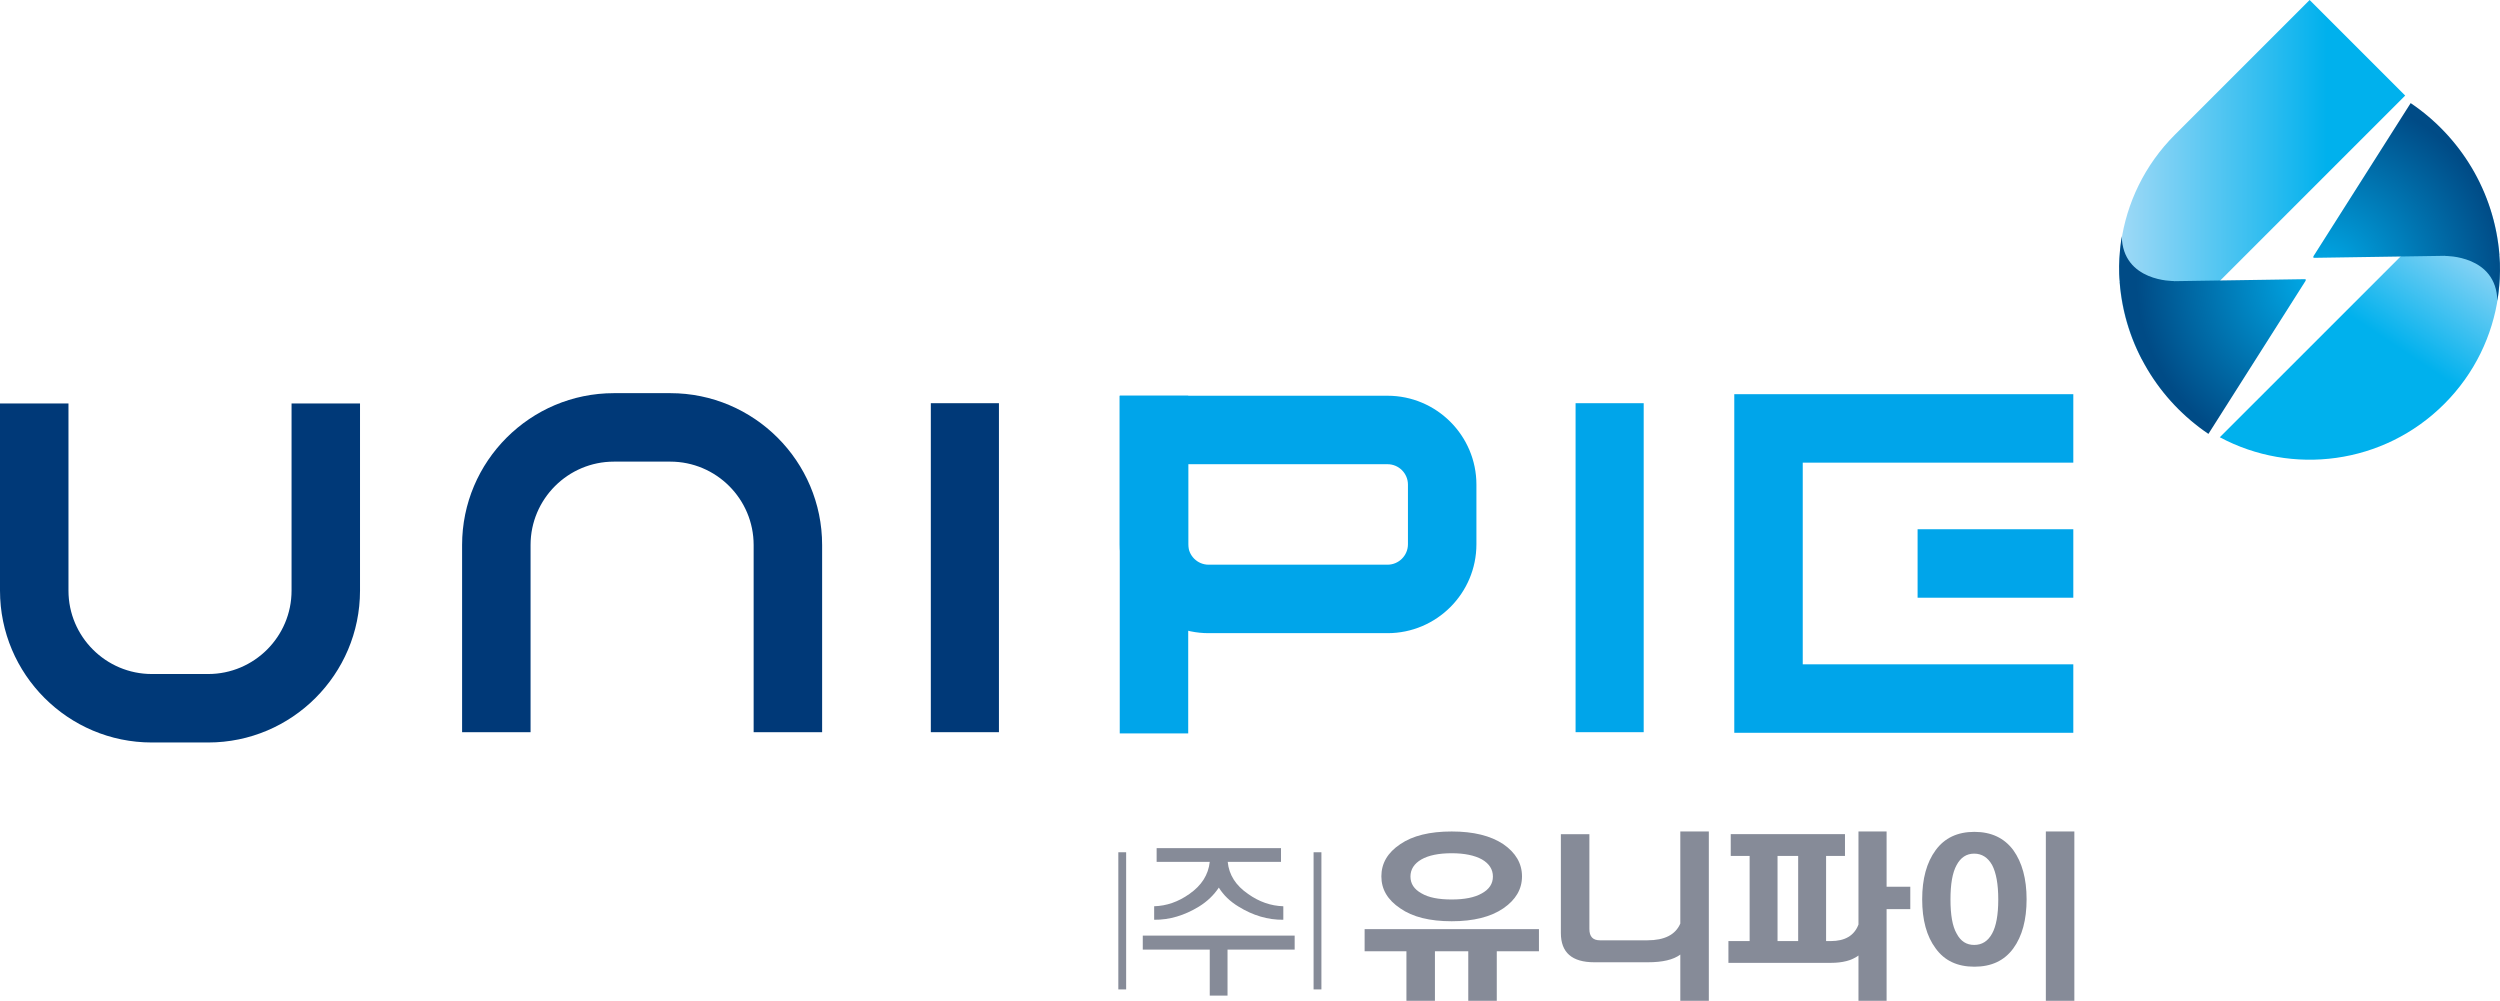 <?xml version="1.0" encoding="utf-8"?>
<!-- Generator: Adobe Illustrator 15.1.0, SVG Export Plug-In . SVG Version: 6.00 Build 0)  -->
<!DOCTYPE svg PUBLIC "-//W3C//DTD SVG 1.1//EN" "http://www.w3.org/Graphics/SVG/1.1/DTD/svg11.dtd">
<svg version="1.1" id="Layer_1" xmlns="http://www.w3.org/2000/svg" xmlns:xlink="http://www.w3.org/1999/xlink" x="0px" y="0px"
	 width="188.983px" height="75.654px" viewBox="0 0 188.983 75.654" enable-background="new 0 0 188.983 75.654"
	 xml:space="preserve">
<g>
	<rect x="84.538" y="64.425" fill="#868B98" width="0.591" height="10.368"/>
	<path fill="#868B98" d="M97.869,71.784h-5.076v3.478h-1.344v-3.478h-5.063v-1.061h11.482V71.784z M96.836,65.149h-4.029
		c0.094,0.981,0.604,1.786,1.544,2.431c0.833,0.591,1.719,0.9,2.659,0.927v1.021c-1.168,0.013-2.297-0.323-3.384-0.995
		c-0.646-0.389-1.143-0.873-1.491-1.437c-0.376,0.564-0.873,1.048-1.505,1.437c-1.101,0.672-2.229,1.008-3.384,0.995v-1.021
		c0.94-0.027,1.826-0.336,2.659-0.927c0.927-0.645,1.438-1.45,1.544-2.431h-4.016v-1.035h9.402V65.149z"/>
	<rect x="99.298" y="64.425" fill="#868B98" width="0.592" height="10.368"/>
	<path fill="#868B98" d="M116.334,70.236v1.675h-3.188v3.743h-2.155v-3.743h-2.52v3.743h-2.155v-3.743h-3.16v-1.675H116.334z
		 M104.422,66.247c0-0.976,0.466-1.792,1.427-2.433c0.934-0.64,2.229-0.96,3.889-0.96c1.646,0,2.942,0.32,3.903,0.96
		c0.932,0.641,1.412,1.457,1.412,2.433s-0.48,1.776-1.412,2.418c-0.961,0.654-2.257,0.975-3.903,0.975
		c-1.66,0-2.955-0.321-3.889-0.975C104.888,68.023,104.422,67.222,104.422,66.247 M112.854,66.261c0-0.539-0.277-0.975-0.83-1.296
		c-0.554-0.305-1.325-0.466-2.287-0.466c-0.989,0-1.747,0.161-2.285,0.466c-0.555,0.321-0.831,0.757-0.831,1.296
		c0,0.539,0.276,0.961,0.831,1.268c0.538,0.32,1.296,0.466,2.285,0.466c0.962,0,1.733-0.146,2.287-0.466
		C112.577,67.222,112.854,66.8,112.854,66.261"/>
	<path fill="#868B98" d="M124.559,72.741h-4.034c-1.688,0-2.534-0.728-2.534-2.212v-7.471h2.156v7.164
		c0,0.583,0.262,0.859,0.801,0.859h3.582c1.297,0,2.127-0.422,2.49-1.267v-6.96h2.156v12.8h-2.156v-3.495
		C126.495,72.552,125.68,72.741,124.559,72.741"/>
	<path fill="#868B98" d="M140.487,72.231c-0.51,0.378-1.209,0.554-2.083,0.554h-7.747v-1.646h1.603v-6.436h-1.428v-1.646h8.636
		v1.646h-1.428v6.436h0.349c1.079,0,1.778-0.408,2.099-1.252v-7.033h2.126v4.179h1.791v1.689h-1.791v6.932h-2.126V72.231z
		 M134.37,71.139h1.559v-6.436h-1.559V71.139z"/>
	<path fill="#868B98" d="M145.304,67.98c0-1.544,0.334-2.782,1.019-3.714c0.671-0.917,1.646-1.383,2.927-1.383
		c1.282,0,2.258,0.465,2.942,1.383c0.669,0.933,1.005,2.17,1.005,3.714c0,1.558-0.336,2.796-1.005,3.713
		c-0.685,0.932-1.66,1.383-2.942,1.383c-1.281,0-2.256-0.451-2.927-1.383C145.638,70.776,145.304,69.538,145.304,67.98
		 M147.443,67.994c0,1.166,0.146,2.024,0.466,2.578c0.306,0.582,0.743,0.858,1.325,0.858c0.583,0,1.035-0.276,1.355-0.858
		c0.307-0.554,0.466-1.413,0.466-2.578c0-1.165-0.159-2.023-0.466-2.606c-0.32-0.567-0.772-0.859-1.355-0.859
		c-0.582,0-1.02,0.292-1.325,0.859C147.589,65.97,147.443,66.829,147.443,67.994 M154.652,62.854h2.155v12.8h-2.155V62.854z"/>
	<path fill="#003978" d="M15.736,56.127h-4.258C5.149,56.127,0,50.978,0,44.648v-14.15h5.176v14.15c0,3.475,2.828,6.303,6.303,6.303
		h4.258c3.475,0,6.303-2.828,6.303-6.303v-14.15h5.175v14.15C27.214,50.978,22.065,56.127,15.736,56.127"/>
	<path fill="#003978" d="M62.147,55.348h-5.177v-14.15c0-3.475-2.826-6.302-6.302-6.302h-4.258c-3.475,0-6.303,2.827-6.303,6.302
		v14.15h-5.176v-14.15c0-6.329,5.149-11.478,11.479-11.478h4.258c6.329,0,11.479,5.149,11.479,11.478V55.348z"/>
	<polygon fill="#00A5EA" points="156.728,55.394 131.1,55.394 131.1,29.798 156.728,29.798 156.728,34.973 136.275,34.973 
		136.275,50.218 156.728,50.218 	"/>
	<rect x="144.957" y="40.007" fill="#00A5EA" width="11.771" height="5.176"/>
	<rect x="84.645" y="29.915" fill="#00A5EA" width="5.176" height="25.526"/>
	<path fill="#00A5EA" d="M104.888,47.863H91.364c-3.705,0-6.72-3.015-6.72-6.721V29.915h20.243c3.706,0,6.72,3.014,6.72,6.719v4.508
		C111.607,44.848,108.594,47.863,104.888,47.863 M89.82,35.091v6.051c0,0.853,0.692,1.545,1.544,1.545h13.523
		c0.851,0,1.544-0.693,1.544-1.545v-4.508c0-0.851-0.693-1.543-1.544-1.543H89.82z"/>
	<rect x="70.364" y="30.479" fill="#003978" width="5.149" height="24.869"/>
	<rect x="119.103" y="30.479" fill="#00A5EA" width="5.149" height="24.869"/>
	<g>
		<defs>
			<path id="SVGID_1_" d="M164.412,10.179c-4.595,4.594-5.432,11.52-2.518,16.966l19.921-19.921L174.592,0L164.412,10.179z"/>
		</defs>
		<clipPath id="SVGID_2_">
			<use xlink:href="#SVGID_1_"  overflow="visible"/>
		</clipPath>
		
			<linearGradient id="SVGID_3_" gradientUnits="userSpaceOnUse" x1="-6.773" y1="597.889" x2="-6.473" y2="597.889" gradientTransform="matrix(71.845 0 0 -71.845 646.862 42968.633)">
			<stop  offset="0" style="stop-color:#9FD9F6"/>
			<stop  offset="0.726" style="stop-color:#00B1ED"/>
			<stop  offset="1" style="stop-color:#00B1ED"/>
		</linearGradient>
		<rect x="158.98" clip-path="url(#SVGID_2_)" fill="url(#SVGID_3_)" width="22.835" height="27.146"/>
	</g>
	<g>
		<defs>
			<path id="SVGID_4_" d="M167.802,33.054c5.449,2.914,12.374,2.077,16.967-2.518c4.595-4.593,5.432-11.52,2.518-16.966
				L167.802,33.054z"/>
		</defs>
		<clipPath id="SVGID_5_">
			<use xlink:href="#SVGID_4_"  overflow="visible"/>
		</clipPath>
		
			<linearGradient id="SVGID_6_" gradientUnits="userSpaceOnUse" x1="2.954" y1="583.372" x2="3.255" y2="583.372" gradientTransform="matrix(-26.395 39.438 39.438 26.395 -22744.197 -15498.264)">
			<stop  offset="0" style="stop-color:#9FD9F6"/>
			<stop  offset="0.726" style="stop-color:#00B1ED"/>
			<stop  offset="1" style="stop-color:#00B1ED"/>
		</linearGradient>
		<polygon clip-path="url(#SVGID_5_)" fill="url(#SVGID_6_)" points="200.553,20.5 183.271,46.32 157.45,29.039 174.731,3.217 		"/>
	</g>
	<g>
		<defs>
			<path id="SVGID_7_" d="M174.875,19.38l0.01,0.111l9.976-0.153l-0.027,0.011c0,0,3.879-0.071,3.948,3.393
				c0,0,0.324-1.896,0.148-3.467h0.009c-0.387-4.835-2.979-8.964-6.709-11.482L174.875,19.38z"/>
		</defs>
		<clipPath id="SVGID_8_">
			<use xlink:href="#SVGID_7_"  overflow="visible"/>
		</clipPath>
		
			<radialGradient id="SVGID_9_" cx="-8.03" cy="591.768" r="0.301" gradientTransform="matrix(45.267 45.267 45.267 -45.267 -26248.623 27171.908)" gradientUnits="userSpaceOnUse">
			<stop  offset="0" style="stop-color:#00AEEC"/>
			<stop  offset="0.726" style="stop-color:#004B86"/>
			<stop  offset="1" style="stop-color:#004B86"/>
		</radialGradient>
		<polygon clip-path="url(#SVGID_8_)" fill="url(#SVGID_9_)" points="181.989,0.679 196.58,15.268 181.989,29.857 167.4,15.268 		
			"/>
	</g>
	<g>
		<defs>
			<path id="SVGID_10_" d="M160.241,21.318h-0.009c0.387,4.836,2.98,8.964,6.709,11.482l7.354-11.587l-0.008-0.11l-9.978,0.153
				l0.027-0.011c0,0-3.879,0.07-3.945-3.394C160.393,17.851,160.065,19.747,160.241,21.318"/>
		</defs>
		<clipPath id="SVGID_11_">
			<use xlink:href="#SVGID_10_"  overflow="visible"/>
		</clipPath>
		
			<radialGradient id="SVGID_12_" cx="-8.03" cy="591.768" r="0.301" gradientTransform="matrix(45.267 45.267 45.267 -45.267 -26248.623 27171.908)" gradientUnits="userSpaceOnUse">
			<stop  offset="0" style="stop-color:#00AEEC"/>
			<stop  offset="0.726" style="stop-color:#004B86"/>
			<stop  offset="1" style="stop-color:#004B86"/>
		</radialGradient>
		<polygon clip-path="url(#SVGID_11_)" fill="url(#SVGID_12_)" points="167.182,10.736 181.771,25.326 167.182,39.916 
			152.591,25.326 		"/>
	</g>
</g>
</svg>

